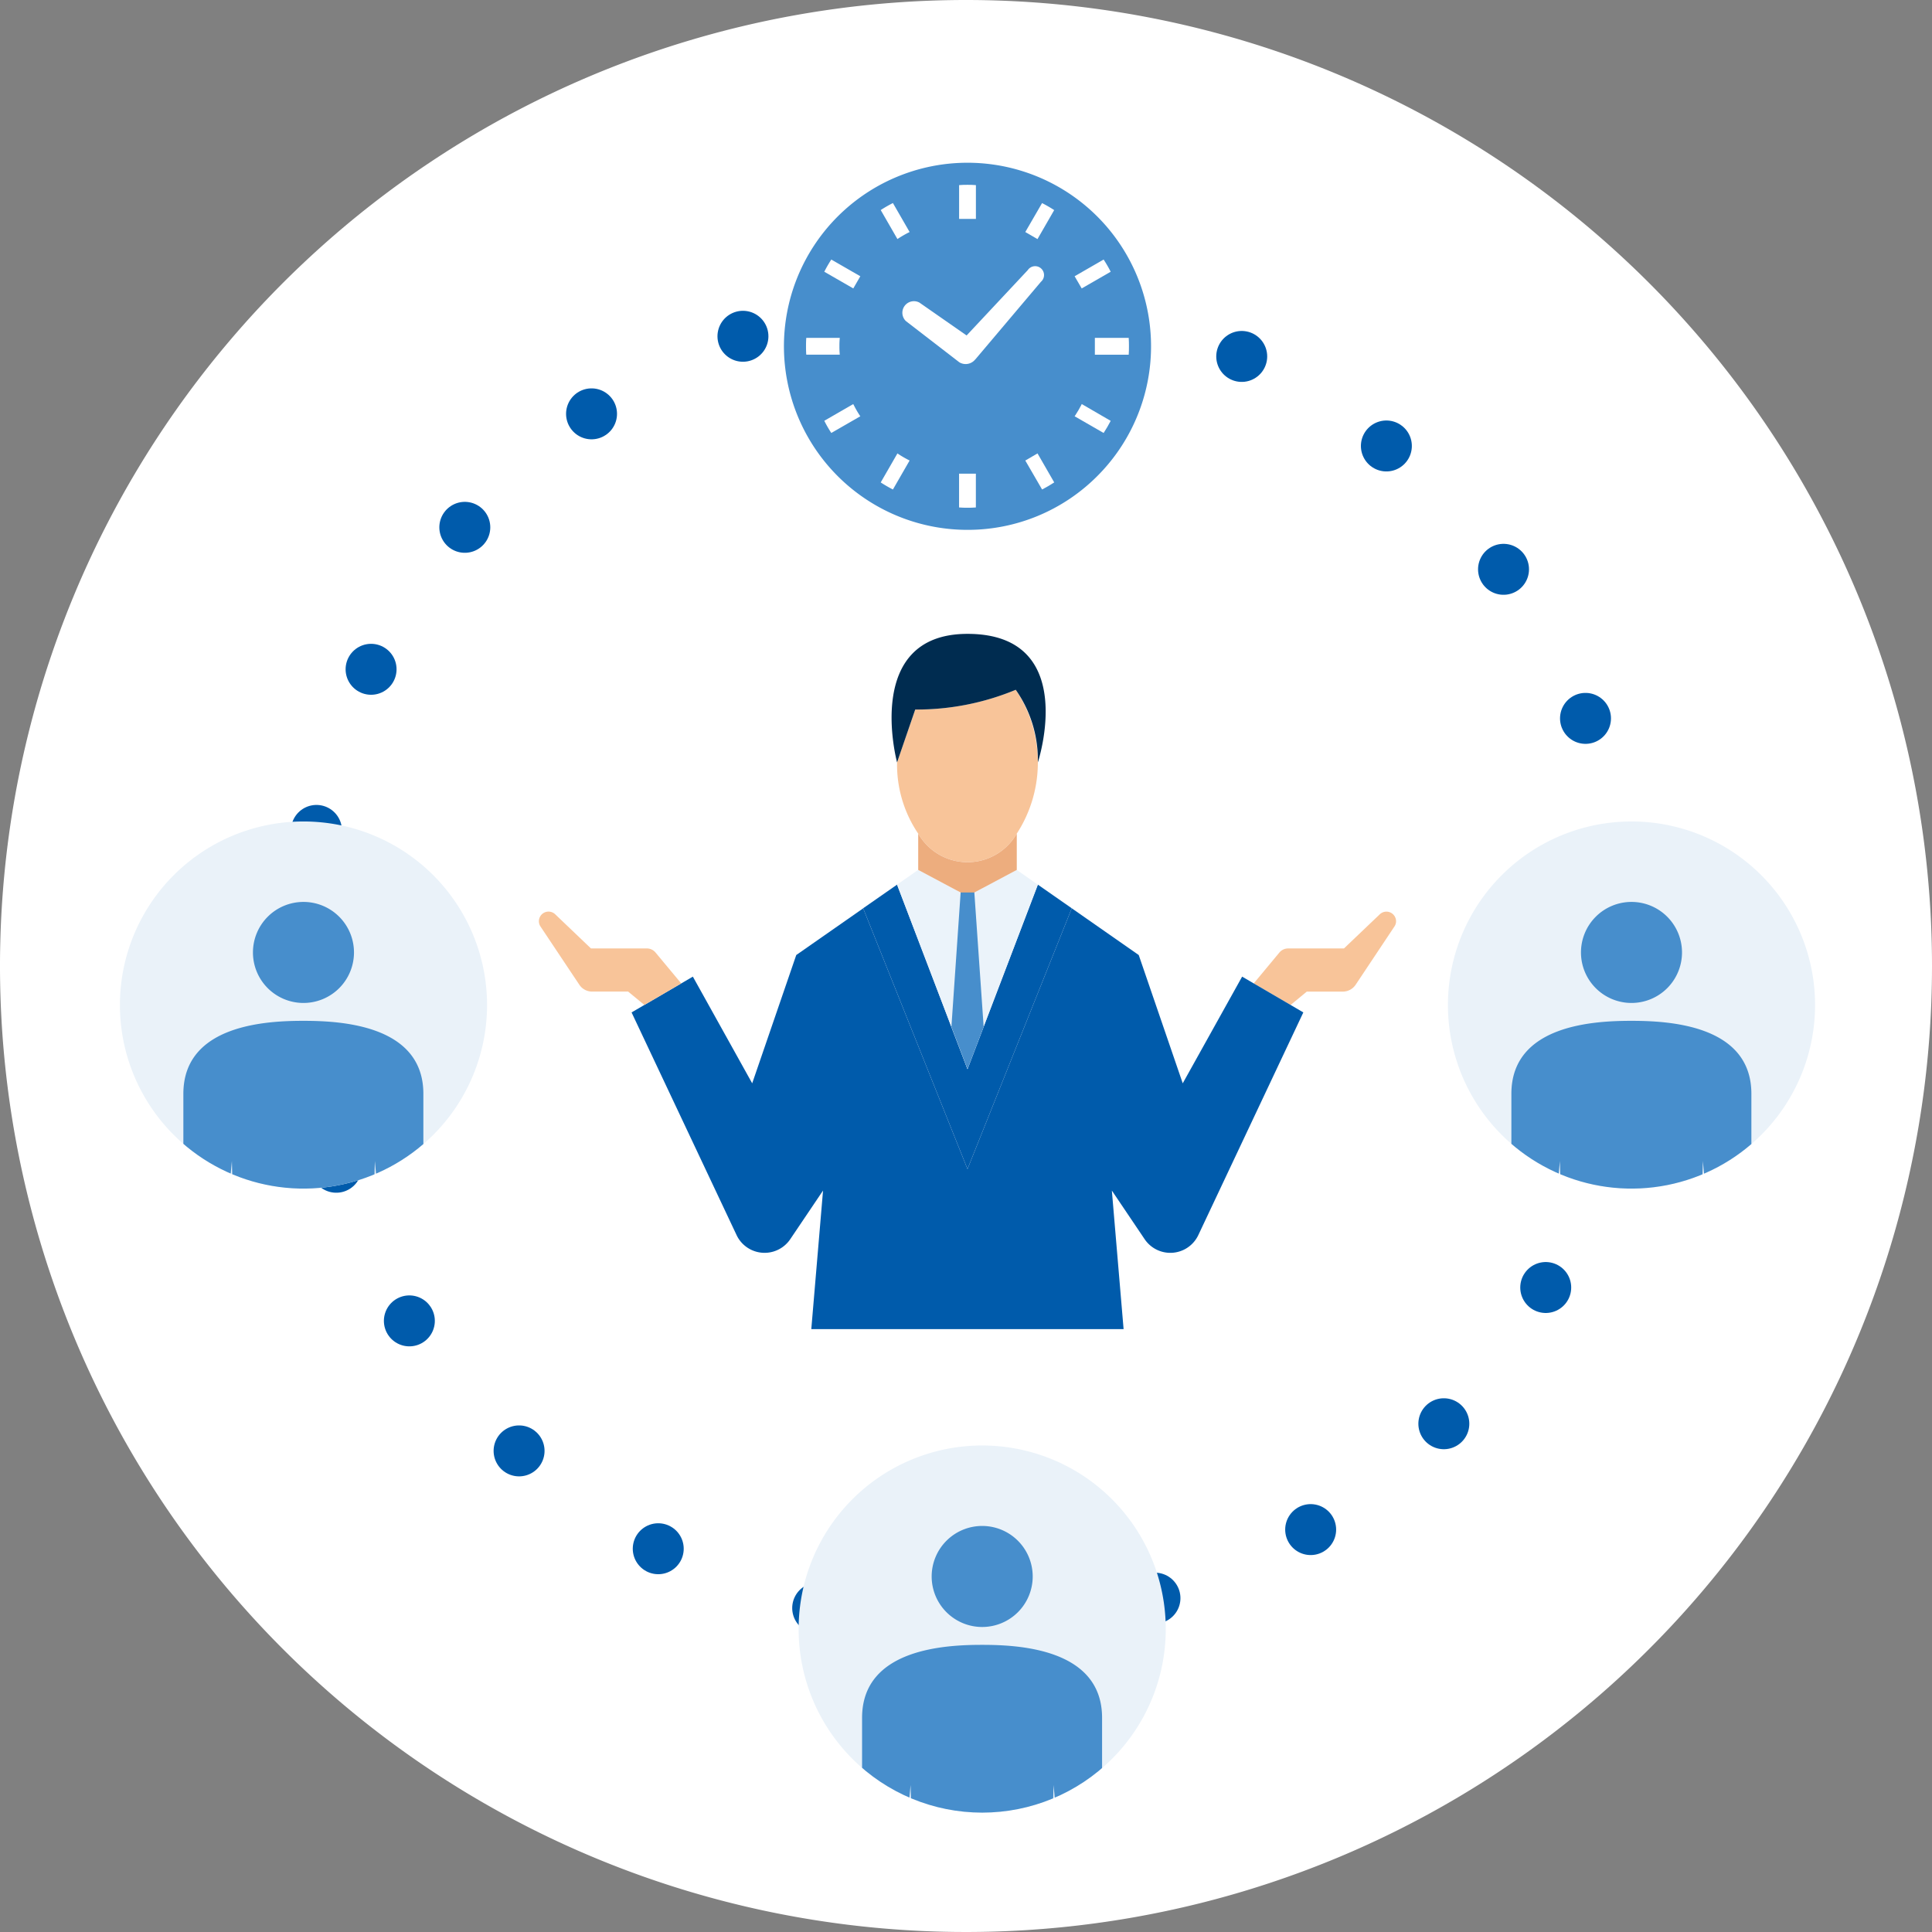 <svg xmlns="http://www.w3.org/2000/svg" xmlns:xlink="http://www.w3.org/1999/xlink" width="230" height="230" viewBox="0 0 230 230">
  <rect x="0" y="0" width="230" height="230" fill="#808080" stroke="none"/>
  <defs>
    <clipPath id="clip-path">
      <path id="パス_70181" data-name="パス 70181" d="M24.235,189.781a21.853,21.853,0,1,0,21.853-21.852,21.853,21.853,0,0,0-21.853,21.852" transform="translate(-24.235 -167.929)" fill="none"/>
    </clipPath>
    <clipPath id="clip-path-2">
      <path id="パス_70185" data-name="パス 70185" d="M162.982,317.347a21.853,21.853,0,1,0,21.853-21.853,21.853,21.853,0,0,0-21.853,21.853" transform="translate(-162.982 -295.494)" fill="none"/>
    </clipPath>
    <clipPath id="clip-path-3">
      <path id="パス_70189" data-name="パス 70189" d="M295.714,189.781a21.853,21.853,0,1,0,21.853-21.852,21.853,21.853,0,0,0-21.853,21.852" transform="translate(-295.714 -167.929)" fill="none"/>
    </clipPath>
    <clipPath id="clip-path-4">
      <rect id="長方形_29185" data-name="長方形 29185" width="114.441" height="86.42" fill="none"/>
    </clipPath>
  </defs>
  <g id="グループ_26869" data-name="グループ 26869" transform="translate(0.162)">
    <path id="パス_70177" data-name="パス 70177" d="M230,115A115,115,0,1,1,115,0,115,115,0,0,1,230,115" transform="translate(-0.162 0)" fill="#fff"/>
    <circle id="楕円形_762" data-name="楕円形 762" cx="79.048" cy="79.048" r="79.048" transform="translate(35.967 35.376)" fill="none" stroke="#005bab" stroke-linecap="round" stroke-linejoin="round" stroke-width="6.065" stroke-dasharray="0 10.154 0 10.154"/>
    <path id="パス_70178" data-name="パス 70178" d="M24.236,189.782a21.853,21.853,0,1,1,21.853,21.853,21.853,21.853,0,0,1-21.853-21.853" transform="translate(-10.122 -70.135)" fill="#eaf2f9"/>
    <g id="グループ_26855" data-name="グループ 26855" transform="translate(14.113 97.794)">
      <g id="グループ_26854" data-name="グループ 26854" transform="translate(0 0)" clip-path="url(#clip-path)">
        <path id="パス_70179" data-name="パス 70179" d="M63.461,190.389a6.014,6.014,0,1,1-6.013-6.013,6.014,6.014,0,0,1,6.013,6.013" transform="translate(-35.595 -174.798)" fill="#478ecc"/>
        <path id="パス_70180" data-name="パス 70180" d="M51.507,208.682c-4.269,0-14.3.407-14.3,8.692v19.8a2.34,2.34,0,1,0,4.675.223l1.1-12.024,1.2,44.767a3.051,3.051,0,0,0,6.1,0l1.211-27.523,1.211,27.523a3.051,3.051,0,0,0,6.1,0l1.2-44.767,1.1,12.024a2.34,2.34,0,1,0,4.675-.223v-19.8c0-8.285-10.026-8.692-14.3-8.692" transform="translate(-29.653 -184.949)" fill="#478ecc"/>
      </g>
    </g>
    <path id="パス_70182" data-name="パス 70182" d="M162.982,317.347A21.853,21.853,0,1,1,184.835,339.2a21.853,21.853,0,0,1-21.853-21.853" transform="translate(-68.069 -123.412)" fill="#eaf2f9"/>
    <g id="グループ_26859" data-name="グループ 26859" transform="translate(94.913 172.082)">
      <g id="グループ_26858" data-name="グループ 26858" transform="translate(0 0)" clip-path="url(#clip-path-2)">
        <path id="パス_70183" data-name="パス 70183" d="M202.207,317.955a6.014,6.014,0,1,1-6.013-6.013,6.014,6.014,0,0,1,6.013,6.013" transform="translate(-174.341 -302.363)" fill="#478ecc"/>
        <path id="パス_70184" data-name="パス 70184" d="M190.253,336.247c-4.269,0-14.3.407-14.3,8.692v19.8a2.34,2.34,0,1,0,4.675.223l1.1-12.024,1.2,44.767a3.051,3.051,0,0,0,6.1,0l1.211-27.523,1.211,27.523a3.051,3.051,0,0,0,6.1,0l1.2-44.767,1.1,12.024a2.34,2.34,0,1,0,4.675-.223v-19.8c0-8.285-10.026-8.692-14.3-8.692" transform="translate(-168.4 -312.514)" fill="#478ecc"/>
      </g>
    </g>
    <path id="パス_70186" data-name="パス 70186" d="M295.714,189.782a21.853,21.853,0,1,1,21.853,21.853,21.853,21.853,0,0,1-21.853-21.853" transform="translate(-123.503 -70.135)" fill="#eaf2f9"/>
    <g id="グループ_26863" data-name="グループ 26863" transform="translate(172.211 97.794)">
      <g id="グループ_26862" data-name="グループ 26862" transform="translate(0 0)" clip-path="url(#clip-path-3)">
        <path id="パス_70187" data-name="パス 70187" d="M334.939,190.389a6.014,6.014,0,1,1-6.013-6.013,6.014,6.014,0,0,1,6.013,6.013" transform="translate(-307.073 -174.798)" fill="#478ecc"/>
        <path id="パス_70188" data-name="パス 70188" d="M322.985,208.682c-4.269,0-14.3.407-14.3,8.692v19.8a2.34,2.34,0,1,0,4.675.223l1.1-12.024,1.2,44.767a3.051,3.051,0,0,0,6.1,0l1.211-27.523,1.211,27.523a3.051,3.051,0,0,0,6.1,0l1.2-44.767,1.1,12.024a2.34,2.34,0,1,0,4.675-.223v-19.8c0-8.285-10.026-8.692-14.3-8.692" transform="translate(-301.132 -184.949)" fill="#478ecc"/>
      </g>
    </g>
    <path id="パス_70190" data-name="パス 70190" d="M181.828,76.971a21.852,21.852,0,1,1,15.452-6.4,21.774,21.774,0,0,1-15.452,6.4" transform="translate(-66.813 -13.893)" fill="#478ecc"/>
    <path id="パス_70191" data-name="パス 70191" d="M184.586,60.968l6.353,4.9.089.051.04.022a1.455,1.455,0,0,0,1.762-.39l.043-.04,7.787-9.213a1.057,1.057,0,1,0-1.564-1.391l-7.279,7.776L186.2,58.77a1.376,1.376,0,0,0-1.611,2.2" transform="translate(-76.906 -22.747)" fill="#fff"/>
    <path id="パス_70192" data-name="パス 70192" d="M168.468,70.069a9.4,9.4,0,0,1,.043-1h-3.989c-.024.33-.031.667-.031,1s.006.674.031,1h3.989a9.41,9.41,0,0,1-.043-1" transform="translate(-68.699 -28.845)" fill="#fff"/>
    <path id="パス_70193" data-name="パス 70193" d="M181.9,45.7c.377-.239.762-.464,1.153-.664l.152-.073-1.988-3.452a15.385,15.385,0,0,0-1.452.834l1.989,3.453Z" transform="translate(-75.079 -17.339)" fill="#fff"/>
    <path id="パス_70194" data-name="パス 70194" d="M168.228,54.508l3.453,1.988.836-1.45-3.454-1.989a15.43,15.43,0,0,0-.835,1.451" transform="translate(-70.26 -22.159)" fill="#fff"/>
    <path id="パス_70195" data-name="パス 70195" d="M220.17,82.763c-.207.392-.426.775-.671,1.147l-.1.146,3.454,1.989c.306-.47.584-.947.841-1.444l-3.445-2Z" transform="translate(-91.631 -34.5)" fill="#fff"/>
    <path id="パス_70196" data-name="パス 70196" d="M171.754,82.756l-.08-.151-3.446,1.988a14.24,14.24,0,0,0,.834,1.451l3.455-1.988-.1-.146a12.584,12.584,0,0,1-.662-1.154" transform="translate(-70.26 -34.5)" fill="#fff"/>
    <path id="パス_70197" data-name="パス 70197" d="M181.9,92.788l-.146-.1-1.989,3.455a15.721,15.721,0,0,0,1.452.841l1.988-3.453-.152-.073a12.733,12.733,0,0,1-1.153-.67" transform="translate(-75.079 -38.711)" fill="#fff"/>
    <path id="パス_70198" data-name="パス 70198" d="M209.317,44.962l1.452.841,1.988-3.453a15.323,15.323,0,0,0-1.444-.834Z" transform="translate(-87.42 -17.339)" fill="#fff"/>
    <path id="パス_70199" data-name="パス 70199" d="M195.779,96.867v3.983c.331.03.666.036,1,.036s.673-.006,1-.036V96.826h-2.006Z" transform="translate(-81.766 -40.439)" fill="#fff"/>
    <path id="パス_70200" data-name="パス 70200" d="M197.784,41.8V37.817c-.33-.03-.666-.036-1-.036s-.671.006-1,.036v4.025h2.006Z" transform="translate(-81.766 -15.779)" fill="#fff"/>
    <path id="パス_70201" data-name="パス 70201" d="M209.317,93.537l2,3.447c.5-.259.974-.537,1.444-.842l-1.988-3.454Z" transform="translate(-87.42 -38.711)" fill="#fff"/>
    <path id="パス_70202" data-name="パス 70202" d="M223.695,54.508a15.756,15.756,0,0,0-.841-1.451L219.4,55.046l.843,1.45Z" transform="translate(-91.631 -22.159)" fill="#fff"/>
    <path id="パス_70203" data-name="パス 70203" d="M227.568,69.066h-4.029v2.008h4.029c.025-.331.03-.667.03-1.005s-.005-.673-.03-1" transform="translate(-93.36 -28.845)" fill="#fff"/>
    <g id="グループ_26867" data-name="グループ 26867" transform="translate(57.795 71.806)">
      <g id="グループ_26866" data-name="グループ 26866" transform="translate(0 0)" clip-path="url(#clip-path-4)">
        <path id="パス_70204" data-name="パス 70204" d="M272.96,187.5a1.124,1.124,0,0,1-.2.636l-4.609,6.921a1.841,1.841,0,0,1-1.532.821h-4.287l-1.929,1.593-4.39-2.565,3.05-3.672a1.357,1.357,0,0,1,1.053-.493h6.64l4.268-4.069a1.147,1.147,0,0,1,1.935.828" transform="translate(-164.718 -149.636)" fill="#f8c499"/>
        <path id="パス_70205" data-name="パス 70205" d="M208.8,198.071l-12.5,26.506a3.686,3.686,0,0,1-6.394.486l-3.9-5.785,2.8,33.05H148.823l2.8-33.05-3.9,5.785a3.687,3.687,0,0,1-6.394-.486l-12.5-26.506,1.525-.889,4.39-2.564,1.381-.807,7.064,12.7,5.245-15.271,7.967-5.56,12.419,31.04,12.412-31.047,7.974,5.567,5.238,15.271,7.071-12.7,1.381.807,4.39,2.564Z" transform="translate(-111.599 -149.351)" fill="#005bab"/>
        <path id="パス_70206" data-name="パス 70206" d="M201.006,183.657,188.594,214.7l-12.419-31.04v-.007l4.035-2.81,8.384,21.958,8.377-21.958Z" transform="translate(-131.373 -147.335)" fill="#005bab"/>
        <path id="パス_70207" data-name="パス 70207" d="M199.864,179.586l-8.377,21.958L183.1,179.586l2.517-1.758,5.867,3.125,5.867-3.125Z" transform="translate(-134.267 -146.075)" fill="#ebf3fa"/>
        <path id="パス_70208" data-name="パス 70208" d="M197.232,141a15.554,15.554,0,0,1,.123,17.131,6.764,6.764,0,0,1-11.734,0,14.64,14.64,0,0,1-2.517-8.487l2.161-6.292A30.665,30.665,0,0,0,197.232,141" transform="translate(-134.267 -130.695)" fill="#f8c499"/>
        <path id="パス_70209" data-name="パス 70209" d="M199.159,170.419v4.315l-5.867,3.125-5.868-3.125v-4.315a6.764,6.764,0,0,0,11.735,0" transform="translate(-136.071 -142.98)" fill="#edad7e"/>
        <path id="パス_70210" data-name="パス 70210" d="M191.019,129.577c-12.514,0-8.384,15.3-8.384,15.3l2.161-6.292a30.679,30.679,0,0,0,11.967-2.352,14.552,14.552,0,0,1,2.633,8.644s5.047-15.3-8.377-15.3" transform="translate(-133.798 -125.923)" fill="#002c50"/>
        <path id="パス_70211" data-name="パス 70211" d="M123.775,191.231l3.057,3.672-4.39,2.564-1.935-1.593h-4.288a1.82,1.82,0,0,1-1.525-.821l-4.616-6.921a1.113,1.113,0,0,1-.192-.629,1.147,1.147,0,0,1,1.935-.835l4.261,4.07h6.647a1.354,1.354,0,0,1,1.046.492" transform="translate(-103.688 -149.636)" fill="#f8c499"/>
        <path id="パス_70212" data-name="パス 70212" d="M196.938,182.449h-1.631l-1.1,16,1.92,5.03,1.921-5.03Z" transform="translate(-138.902 -148.005)" fill="#478ecc"/>
      </g>
    </g>
  </g>
</svg>
